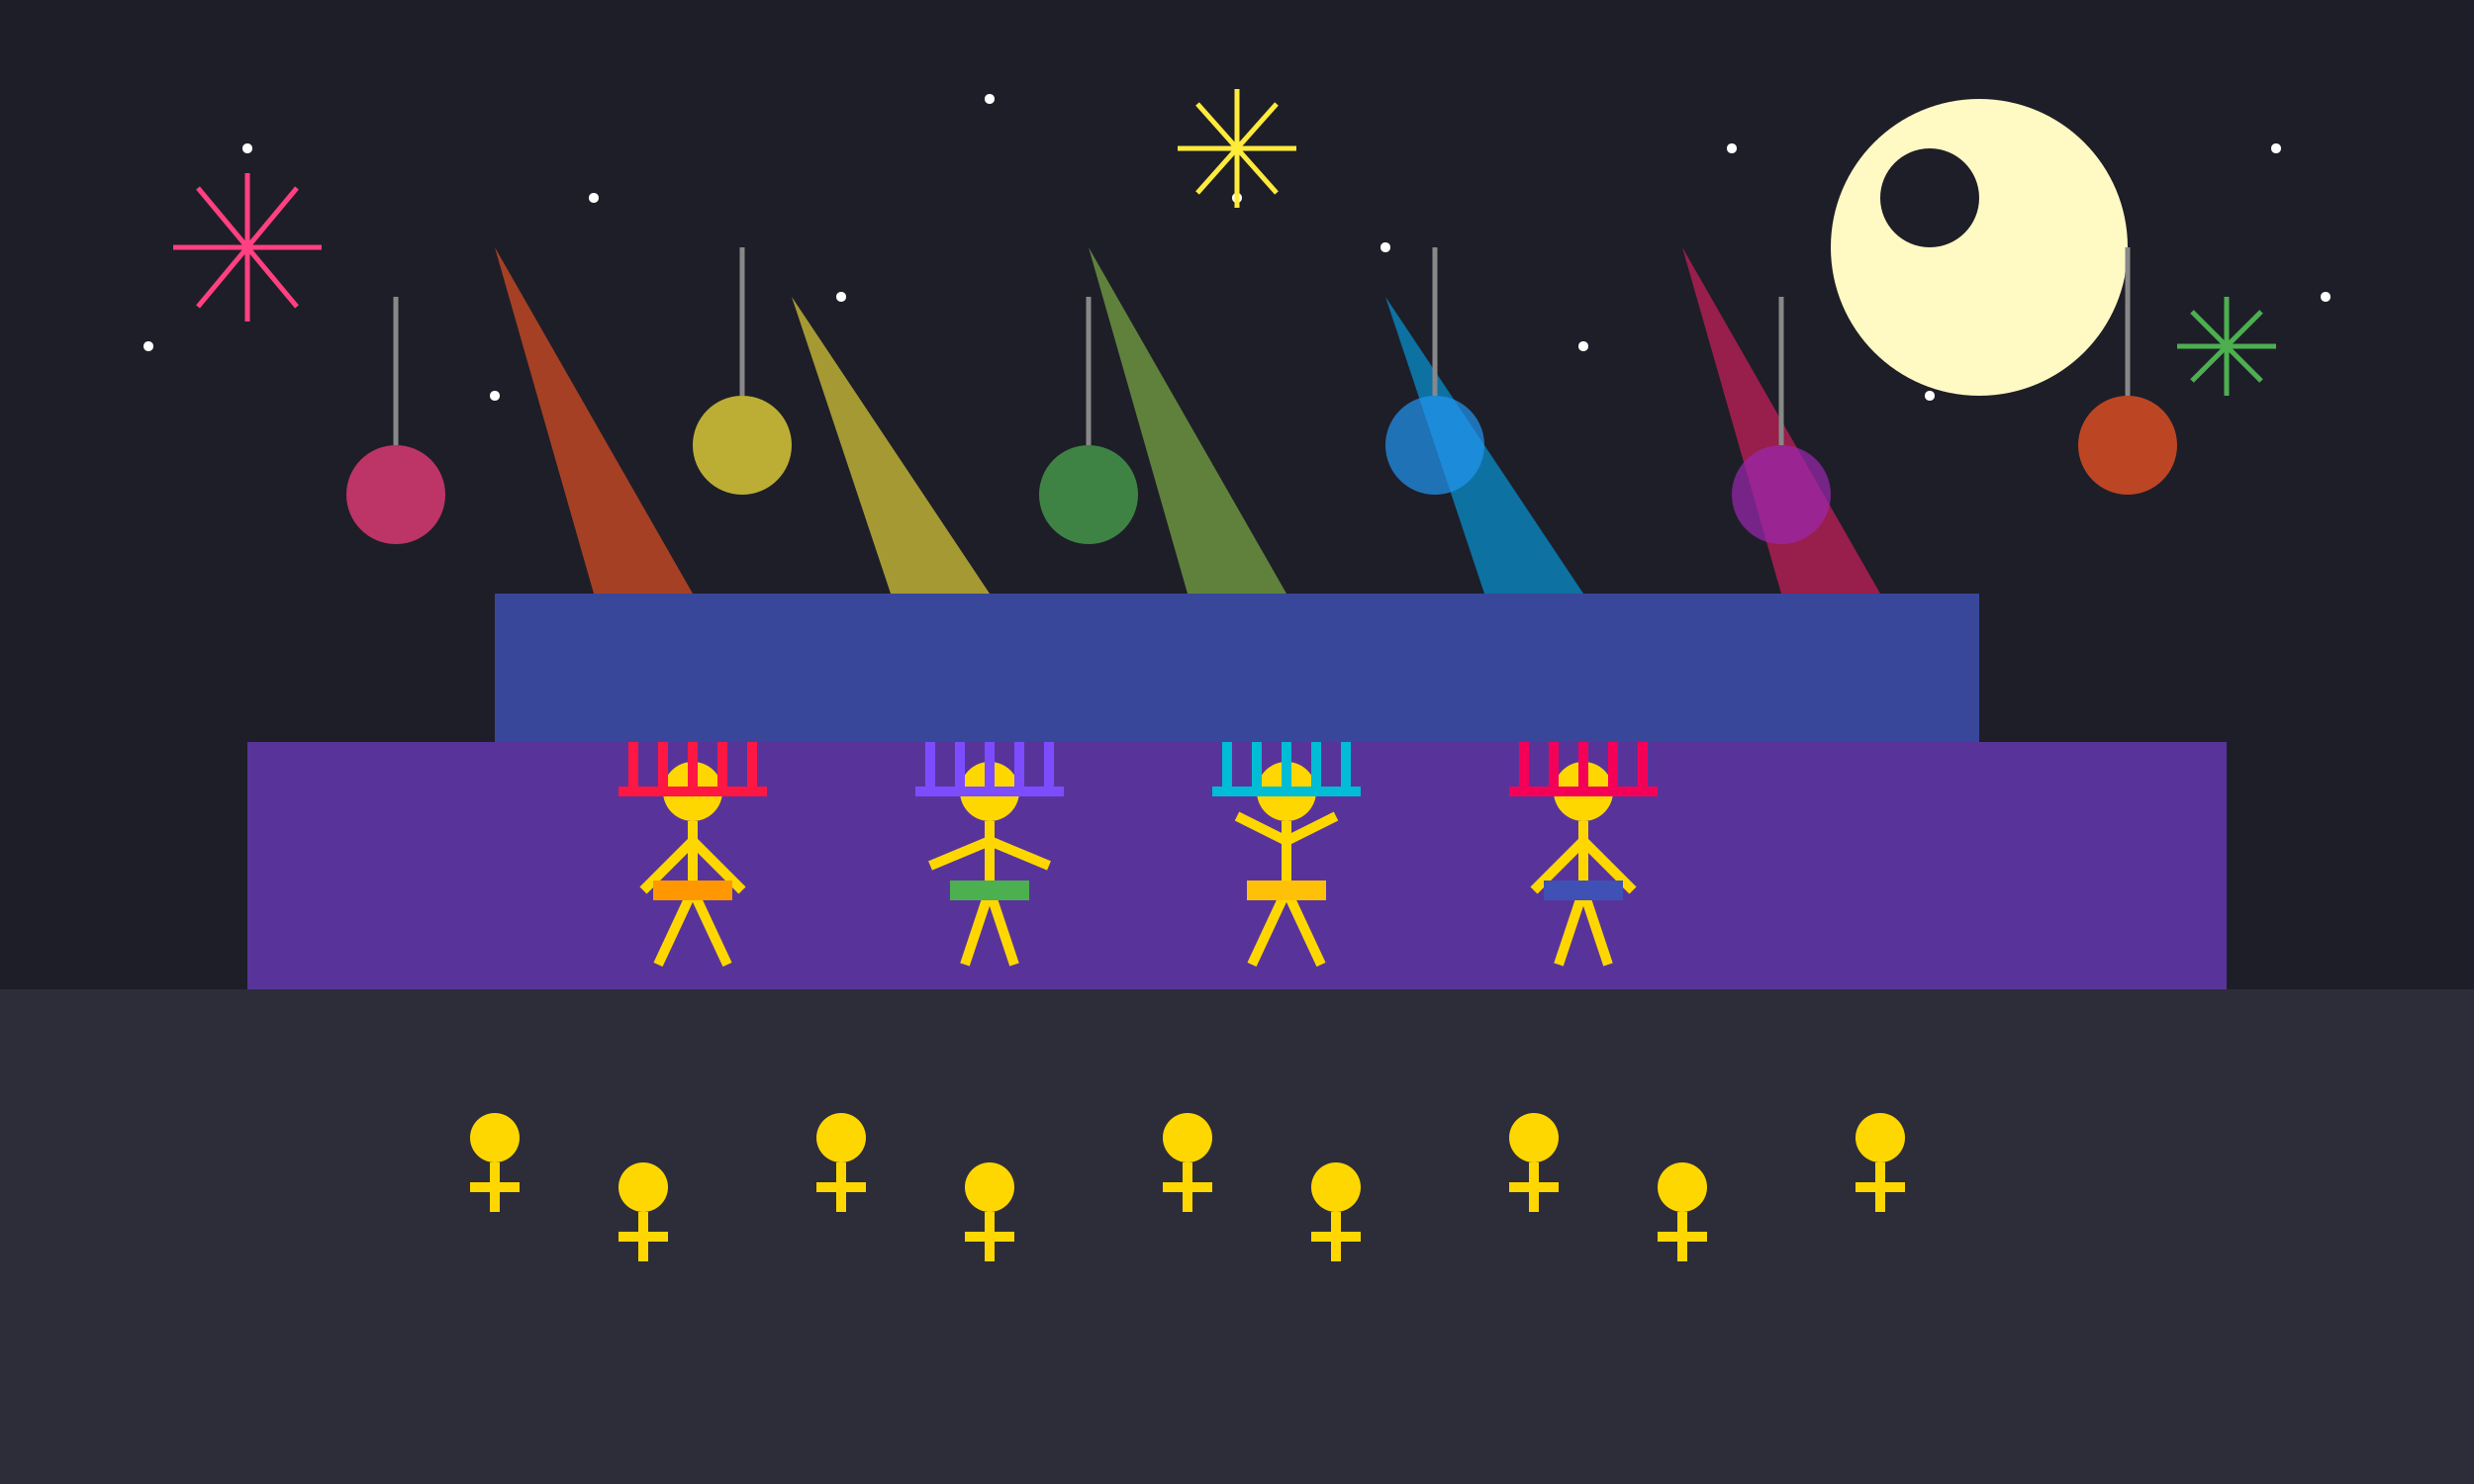 <?xml version="1.0" encoding="UTF-8"?>
<svg width="500" height="300" viewBox="0 0 500 300" fill="none" xmlns="http://www.w3.org/2000/svg">
  <!-- Background -->
  <rect width="500" height="300" fill="#1E1E28"/>
  
  <!-- Night sky with stars -->
  <circle cx="50" cy="30" r="1" fill="white"/>
  <circle cx="120" cy="40" r="1" fill="white"/>
  <circle cx="200" cy="20" r="1" fill="white"/>
  <circle cx="280" cy="50" r="1" fill="white"/>
  <circle cx="350" cy="30" r="1" fill="white"/>
  <circle cx="420" cy="40" r="1" fill="white"/>
  <circle cx="470" cy="60" r="1" fill="white"/>
  <circle cx="30" cy="70" r="1" fill="white"/>
  <circle cx="100" cy="80" r="1" fill="white"/>
  <circle cx="170" cy="60" r="1" fill="white"/>
  <circle cx="250" cy="40" r="1" fill="white"/>
  <circle cx="320" cy="70" r="1" fill="white"/>
  <circle cx="390" cy="80" r="1" fill="white"/>
  <circle cx="460" cy="30" r="1" fill="white"/>
  
  <!-- Moon -->
  <circle cx="400" cy="50" r="30" fill="#FFF9C4"/>
  <circle cx="390" cy="40" r="10" fill="#1E1E28"/>
  
  <!-- Ground/Street -->
  <rect x="0" y="200" width="500" height="100" fill="#2D2D3A"/>
  
  <!-- Festival stage -->
  <rect x="50" y="150" width="400" height="50" fill="#673AB7" opacity="0.8"/>
  <rect x="100" y="120" width="300" height="30" fill="#3F51B5" opacity="0.8"/>
  
  <!-- Stage lights -->
  <path d="M120 120L100 50L140 120Z" fill="#FF5722" opacity="0.6"/>
  <path d="M180 120L160 60L200 120Z" fill="#FFEB3B" opacity="0.6"/>
  <path d="M240 120L220 50L260 120Z" fill="#8BC34A" opacity="0.6"/>
  <path d="M300 120L280 60L320 120Z" fill="#03A9F4" opacity="0.6"/>
  <path d="M360 120L340 50L380 120Z" fill="#E91E63" opacity="0.6"/>
  
  <!-- Festival dancers on stage -->
  <!-- Dancer 1 -->
  <g transform="translate(140, 175)">
    <circle cx="0" cy="-15" r="6" fill="#FFD700"/> <!-- Head -->
    <path d="M0 -9L0 5" stroke="#FFD700" stroke-width="2"/> <!-- Body -->
    <path d="M0 -5L-10 5" stroke="#FFD700" stroke-width="2"/> <!-- Left arm -->
    <path d="M0 -5L10 5" stroke="#FFD700" stroke-width="2"/> <!-- Right arm -->
    <path d="M0 5L-7 20" stroke="#FFD700" stroke-width="2"/> <!-- Left leg -->
    <path d="M0 5L7 20" stroke="#FFD700" stroke-width="2"/> <!-- Right leg -->
    <path d="M-15 -15L15 -15" stroke="#FF1744" stroke-width="2"/> <!-- Headdress -->
    <path d="M-12 -15L-12 -25" stroke="#FF1744" stroke-width="2"/> <!-- Headdress -->
    <path d="M-6 -15L-6 -25" stroke="#FF1744" stroke-width="2"/> <!-- Headdress -->
    <path d="M0 -15L0 -25" stroke="#FF1744" stroke-width="2"/> <!-- Headdress -->
    <path d="M6 -15L6 -25" stroke="#FF1744" stroke-width="2"/> <!-- Headdress -->
    <path d="M12 -15L12 -25" stroke="#FF1744" stroke-width="2"/> <!-- Headdress -->
    <path d="M-8 5L8 5" stroke="#FF9800" stroke-width="4"/> <!-- Colorful costume -->
  </g>
  
  <!-- Dancer 2 -->
  <g transform="translate(200, 175)">
    <circle cx="0" cy="-15" r="6" fill="#FFD700"/> <!-- Head -->
    <path d="M0 -9L0 5" stroke="#FFD700" stroke-width="2"/> <!-- Body -->
    <path d="M0 -5L-12 0" stroke="#FFD700" stroke-width="2"/> <!-- Left arm -->
    <path d="M0 -5L12 0" stroke="#FFD700" stroke-width="2"/> <!-- Right arm -->
    <path d="M0 5L-5 20" stroke="#FFD700" stroke-width="2"/> <!-- Left leg -->
    <path d="M0 5L5 20" stroke="#FFD700" stroke-width="2"/> <!-- Right leg -->
    <path d="M-15 -15L15 -15" stroke="#7C4DFF" stroke-width="2"/> <!-- Headdress -->
    <path d="M-12 -15L-12 -25" stroke="#7C4DFF" stroke-width="2"/> <!-- Headdress -->
    <path d="M-6 -15L-6 -25" stroke="#7C4DFF" stroke-width="2"/> <!-- Headdress -->
    <path d="M0 -15L0 -25" stroke="#7C4DFF" stroke-width="2"/> <!-- Headdress -->
    <path d="M6 -15L6 -25" stroke="#7C4DFF" stroke-width="2"/> <!-- Headdress -->
    <path d="M12 -15L12 -25" stroke="#7C4DFF" stroke-width="2"/> <!-- Headdress -->
    <path d="M-8 5L8 5" stroke="#4CAF50" stroke-width="4"/> <!-- Colorful costume -->
  </g>
  
  <!-- Dancer 3 -->
  <g transform="translate(260, 175)">
    <circle cx="0" cy="-15" r="6" fill="#FFD700"/> <!-- Head -->
    <path d="M0 -9L0 5" stroke="#FFD700" stroke-width="2"/> <!-- Body -->
    <path d="M0 -5L-10 -10" stroke="#FFD700" stroke-width="2"/> <!-- Left arm -->
    <path d="M0 -5L10 -10" stroke="#FFD700" stroke-width="2"/> <!-- Right arm -->
    <path d="M0 5L-7 20" stroke="#FFD700" stroke-width="2"/> <!-- Left leg -->
    <path d="M0 5L7 20" stroke="#FFD700" stroke-width="2"/> <!-- Right leg -->
    <path d="M-15 -15L15 -15" stroke="#00BCD4" stroke-width="2"/> <!-- Headdress -->
    <path d="M-12 -15L-12 -25" stroke="#00BCD4" stroke-width="2"/> <!-- Headdress -->
    <path d="M-6 -15L-6 -25" stroke="#00BCD4" stroke-width="2"/> <!-- Headdress -->
    <path d="M0 -15L0 -25" stroke="#00BCD4" stroke-width="2"/> <!-- Headdress -->
    <path d="M6 -15L6 -25" stroke="#00BCD4" stroke-width="2"/> <!-- Headdress -->
    <path d="M12 -15L12 -25" stroke="#00BCD4" stroke-width="2"/> <!-- Headdress -->
    <path d="M-8 5L8 5" stroke="#FFC107" stroke-width="4"/> <!-- Colorful costume -->
  </g>
  
  <!-- Dancer 4 -->
  <g transform="translate(320, 175)">
    <circle cx="0" cy="-15" r="6" fill="#FFD700"/> <!-- Head -->
    <path d="M0 -9L0 5" stroke="#FFD700" stroke-width="2"/> <!-- Body -->
    <path d="M0 -5L-10 5" stroke="#FFD700" stroke-width="2"/> <!-- Left arm -->
    <path d="M0 -5L10 5" stroke="#FFD700" stroke-width="2"/> <!-- Right arm -->
    <path d="M0 5L-5 20" stroke="#FFD700" stroke-width="2"/> <!-- Left leg -->
    <path d="M0 5L5 20" stroke="#FFD700" stroke-width="2"/> <!-- Right leg -->
    <path d="M-15 -15L15 -15" stroke="#F50057" stroke-width="2"/> <!-- Headdress -->
    <path d="M-12 -15L-12 -25" stroke="#F50057" stroke-width="2"/> <!-- Headdress -->
    <path d="M-6 -15L-6 -25" stroke="#F50057" stroke-width="2"/> <!-- Headdress -->
    <path d="M0 -15L0 -25" stroke="#F50057" stroke-width="2"/> <!-- Headdress -->
    <path d="M6 -15L6 -25" stroke="#F50057" stroke-width="2"/> <!-- Headdress -->
    <path d="M12 -15L12 -25" stroke="#F50057" stroke-width="2"/> <!-- Headdress -->
    <path d="M-8 5L8 5" stroke="#3F51B5" stroke-width="4"/> <!-- Colorful costume -->
  </g>
  
  <!-- Festival crowd -->
  <g transform="translate(100, 230)">
    <circle cx="0" cy="0" r="5" fill="#FFD700"/>
    <path d="M0 5L0 15" stroke="#FFD700" stroke-width="2"/>
    <path d="M-5 10L5 10" stroke="#FFD700" stroke-width="2"/>
  </g>
  
  <g transform="translate(130, 240)">
    <circle cx="0" cy="0" r="5" fill="#FFD700"/>
    <path d="M0 5L0 15" stroke="#FFD700" stroke-width="2"/>
    <path d="M-5 10L5 10" stroke="#FFD700" stroke-width="2"/>
  </g>
  
  <g transform="translate(170, 230)">
    <circle cx="0" cy="0" r="5" fill="#FFD700"/>
    <path d="M0 5L0 15" stroke="#FFD700" stroke-width="2"/>
    <path d="M-5 10L5 10" stroke="#FFD700" stroke-width="2"/>
  </g>
  
  <g transform="translate(200, 240)">
    <circle cx="0" cy="0" r="5" fill="#FFD700"/>
    <path d="M0 5L0 15" stroke="#FFD700" stroke-width="2"/>
    <path d="M-5 10L5 10" stroke="#FFD700" stroke-width="2"/>
  </g>
  
  <g transform="translate(240, 230)">
    <circle cx="0" cy="0" r="5" fill="#FFD700"/>
    <path d="M0 5L0 15" stroke="#FFD700" stroke-width="2"/>
    <path d="M-5 10L5 10" stroke="#FFD700" stroke-width="2"/>
  </g>
  
  <g transform="translate(270, 240)">
    <circle cx="0" cy="0" r="5" fill="#FFD700"/>
    <path d="M0 5L0 15" stroke="#FFD700" stroke-width="2"/>
    <path d="M-5 10L5 10" stroke="#FFD700" stroke-width="2"/>
  </g>
  
  <g transform="translate(310, 230)">
    <circle cx="0" cy="0" r="5" fill="#FFD700"/>
    <path d="M0 5L0 15" stroke="#FFD700" stroke-width="2"/>
    <path d="M-5 10L5 10" stroke="#FFD700" stroke-width="2"/>
  </g>
  
  <g transform="translate(340, 240)">
    <circle cx="0" cy="0" r="5" fill="#FFD700"/>
    <path d="M0 5L0 15" stroke="#FFD700" stroke-width="2"/>
    <path d="M-5 10L5 10" stroke="#FFD700" stroke-width="2"/>
  </g>
  
  <g transform="translate(380, 230)">
    <circle cx="0" cy="0" r="5" fill="#FFD700"/>
    <path d="M0 5L0 15" stroke="#FFD700" stroke-width="2"/>
    <path d="M-5 10L5 10" stroke="#FFD700" stroke-width="2"/>
  </g>
  
  <!-- Festival lanterns -->
  <circle cx="80" cy="100" r="10" fill="#FF4081" opacity="0.7"/>
  <circle cx="150" cy="90" r="10" fill="#FFEB3B" opacity="0.7"/>
  <circle cx="220" cy="100" r="10" fill="#4CAF50" opacity="0.7"/>
  <circle cx="290" cy="90" r="10" fill="#2196F3" opacity="0.7"/>
  <circle cx="360" cy="100" r="10" fill="#9C27B0" opacity="0.7"/>
  <circle cx="430" cy="90" r="10" fill="#FF5722" opacity="0.7"/>
  
  <!-- Strings for lanterns -->
  <path d="M80 90L80 60" stroke="#888" stroke-width="1"/>
  <path d="M150 80L150 50" stroke="#888" stroke-width="1"/>
  <path d="M220 90L220 60" stroke="#888" stroke-width="1"/>
  <path d="M290 80L290 50" stroke="#888" stroke-width="1"/>
  <path d="M360 90L360 60" stroke="#888" stroke-width="1"/>
  <path d="M430 80L430 50" stroke="#888" stroke-width="1"/>
  
  <!-- Fireworks -->
  <g transform="translate(50, 50)">
    <path d="M0 0L0 -15M0 0L10 -12M0 0L15 0M0 0L10 12M0 0L0 15M0 0L-10 12M0 0L-15 0M0 0L-10 -12" stroke="#FF4081" stroke-width="1"/>
  </g>
  
  <g transform="translate(450, 70)">
    <path d="M0 0L0 -10M0 0L7 -7M0 0L10 0M0 0L7 7M0 0L0 10M0 0L-7 7M0 0L-10 0M0 0L-7 -7" stroke="#4CAF50" stroke-width="1"/>
  </g>
  
  <g transform="translate(250, 30)">
    <path d="M0 0L0 -12M0 0L8 -9M0 0L12 0M0 0L8 9M0 0L0 12M0 0L-8 9M0 0L-12 0M0 0L-8 -9" stroke="#FFEB3B" stroke-width="1"/>
  </g>
</svg>
